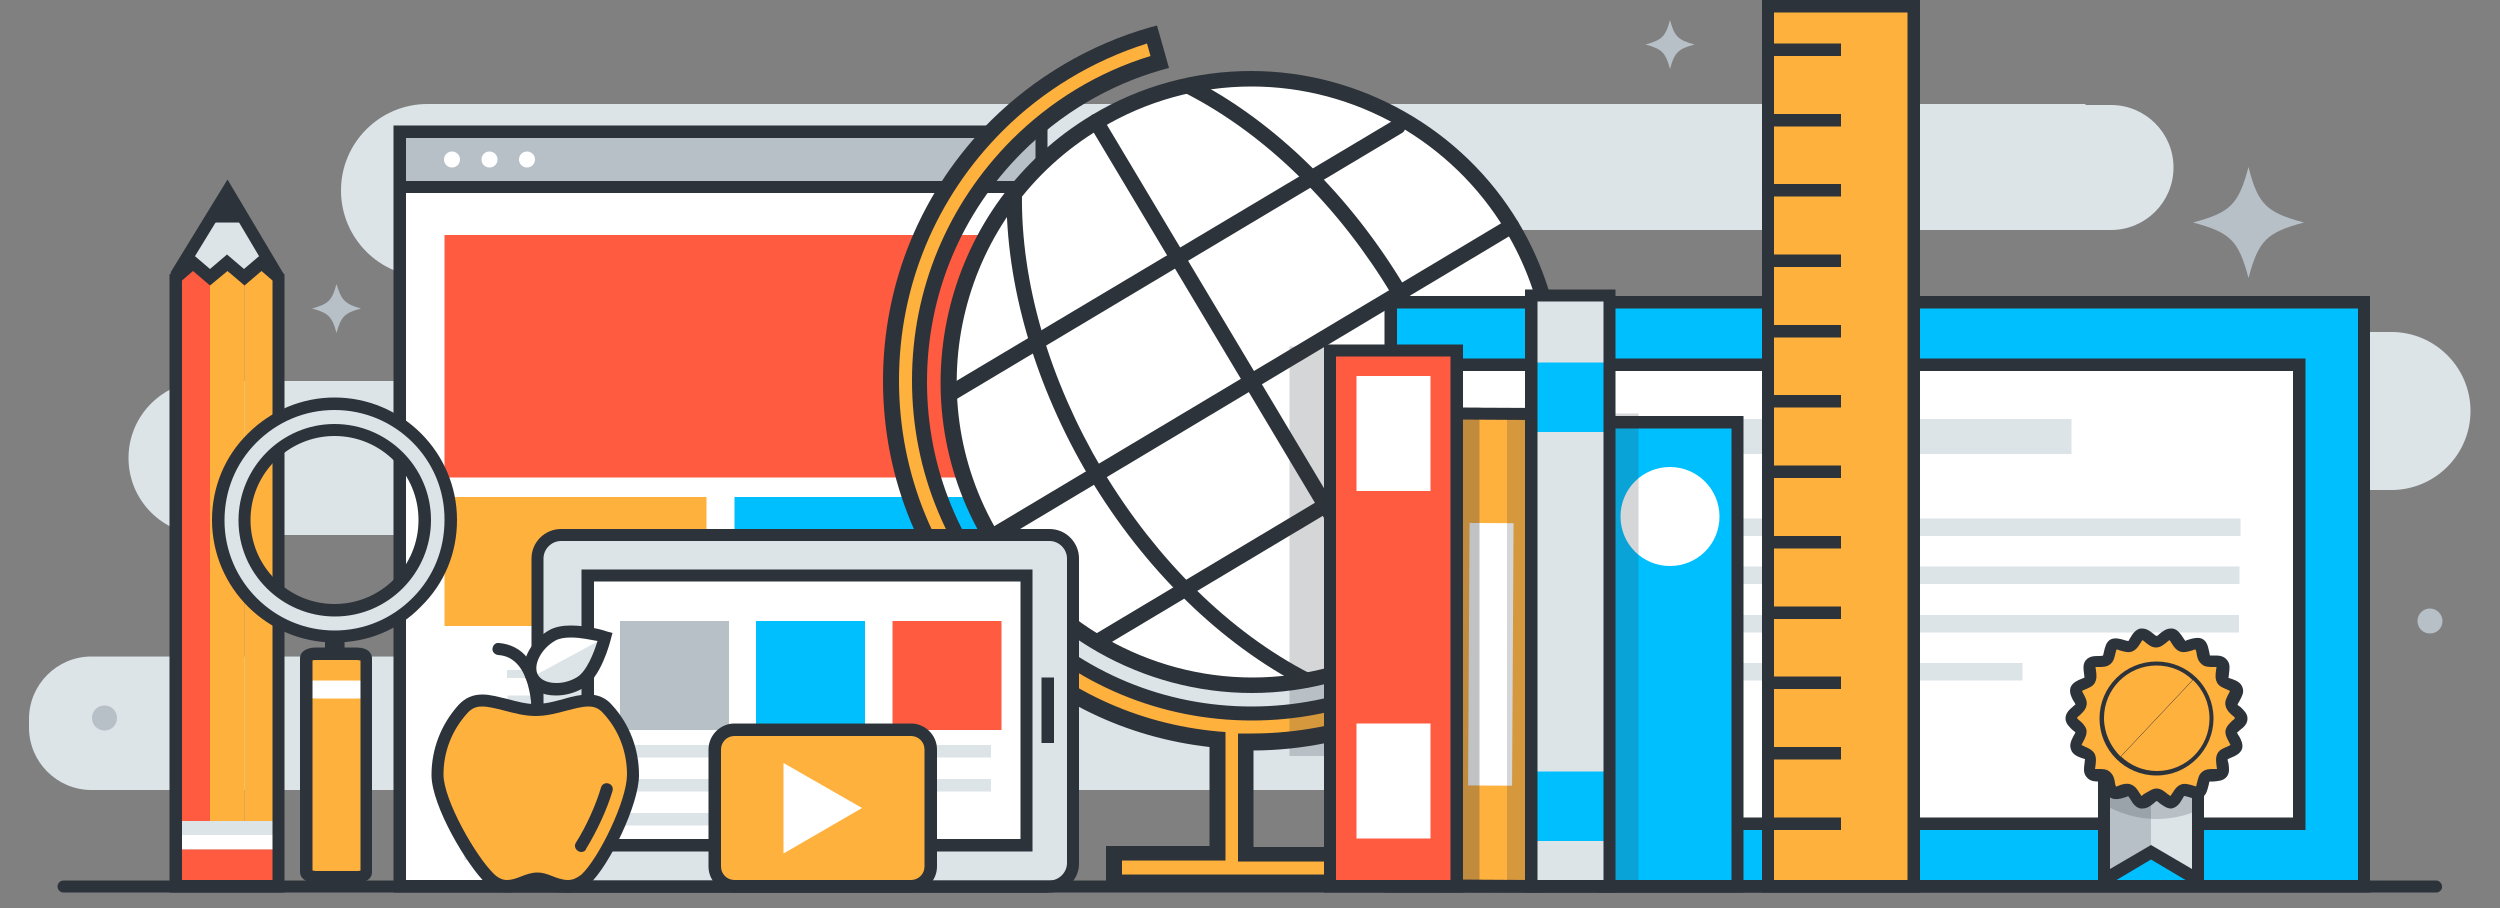 <?xml version="1.0" encoding="utf-8"?>
<!-- Generator: Adobe Illustrator 22.1.0, SVG Export Plug-In . SVG Version: 6.00 Build 0)  -->
<svg version="1.1" id="apps_development" xmlns="http://www.w3.org/2000/svg" xmlns:xlink="http://www.w3.org/1999/xlink" x="0px"
	 y="0px" viewBox="0 0 500 181.7" style="enable-background:new 0 0 500 181.7;" xml:space="preserve">
<rect x="0" y="0" width="500" height="181.7" fill="#808080" stroke="none"/>
<style type="text/css">
	.st0{fill:#DCE4E8;}
	.st1{opacity:0.2;fill:#2D333A;}
	.st2{fill:#FFFFFF;}
	.st3{fill:#B7BFC7;}
	.st4{fill:#2D333A;}
	.st5{fill:#FF5B40;}
	.st6{fill:#FFB13E;}
	.st7{fill:#00BFFF;}
	.st8{opacity:0.3;fill:#2D333A;}
	.st9{fill-rule:evenodd;clip-rule:evenodd;fill:#FFFFFF;}
</style>
<g>
	<g>
		<path class="st0" d="M417.1,20.8H85.5c-9.5,0-17.3,7.7-17.3,17.3l0,0c0,9.5,7.7,17.3,17.3,17.3h63.9c5.7,0,10.4,4.6,10.4,10.4l0,0
			c0,5.7-4.6,10.4-10.4,10.4H41.1c-8.5,0-15.4,6.9-15.4,15.4v0c0,8.5,6.9,15.4,15.4,15.4h142.6c6.7,0,12.2,5.5,12.2,12.2l0,0
			c0,6.7-5.5,12.1-12.2,12.1H18.3c-6.9,0-12.5,5.6-12.5,12.5v1.7c0,6.9,5.6,12.5,12.5,12.5h421.7c9.6,0,17.5-7.8,17.5-17.5v0
			c0-9.6-7.8-17.5-17.5-17.5H287.2c-6.9,0-12.5-5.6-12.5-12.5l0,0c0-6.9,5.6-12.5,12.5-12.5h191.1c8.7,0,15.8-7.1,15.8-15.8l0,0
			c0-8.7-7.1-15.8-15.8-15.8h-226c-5.6,0-10.2-4.6-10.2-10.2l0,0c0-5.6,4.6-10.2,10.2-10.2h169.9c6.9,0,12.5-5.6,12.5-12.5l0,0
			c0-6.9-5.6-12.5-12.5-12.5H417.1z"/>
	</g>
	<g>
		<rect x="172.2" y="33.4" class="st1" width="28" height="143.8"/>
		<g>
			<rect x="80" y="26.4" class="st2" width="128.4" height="150.9"/>
			<rect x="80" y="26.4" class="st3" width="128.4" height="11"/>
			<path class="st2" d="M92,31.9c0,0.9-0.7,1.6-1.6,1.6c-0.9,0-1.6-0.7-1.6-1.6c0-0.9,0.7-1.6,1.6-1.6C91.3,30.3,92,31,92,31.9z"/>
			<path class="st2" d="M99.5,31.9c0,0.9-0.7,1.6-1.6,1.6c-0.9,0-1.6-0.7-1.6-1.6c0-0.9,0.7-1.6,1.6-1.6
				C98.8,30.3,99.5,31,99.5,31.9z"/>
			<path class="st2" d="M107,31.9c0,0.9-0.7,1.6-1.6,1.6c-0.9,0-1.6-0.7-1.6-1.6c0-0.9,0.7-1.6,1.6-1.6C106.3,30.3,107,31,107,31.9z
				"/>
			<rect x="92.9" y="159.5" class="st0" width="12.5" height="12.5"/>
			<rect x="110.8" y="159.5" class="st0" width="12.5" height="12.5"/>
			<rect x="128.7" y="159.5" class="st0" width="12.5" height="12.5"/>
			<rect x="146.6" y="159.5" class="st0" width="12.5" height="12.5"/>
			<rect x="164.6" y="159.5" class="st0" width="12.5" height="12.5"/>
			<rect x="182.5" y="159.5" class="st0" width="12.5" height="12.5"/>
			<g>
				<path class="st4" d="M209.6,178.5H78.7V25.1h130.8V178.5z M81.2,176h125.9V27.6H81.2V176z"/>
			</g>
			<g>
				<path class="st4" d="M208.3,38.6H80c-0.7,0-1.2-0.6-1.2-1.2c0-0.7,0.6-1.2,1.2-1.2h128.4c0.7,0,1.2,0.6,1.2,1.2
					C209.6,38,209,38.6,208.3,38.6z"/>
			</g>
			<rect x="88.9" y="47" class="st5" width="110.5" height="48.5"/>
			<rect x="88.9" y="99.4" class="st6" width="52.4" height="25.8"/>
			<rect x="146.9" y="99.4" class="st7" width="52.4" height="25.8"/>
			<g>
				<rect x="101.4" y="134" class="st0" width="85.3" height="1.6"/>
				<rect x="101.5" y="139.1" class="st0" width="85.3" height="1.6"/>
				<rect x="101.5" y="144.3" class="st0" width="85.3" height="1.6"/>
				<rect x="120.9" y="149.4" class="st0" width="43.6" height="1.6"/>
			</g>
		</g>
		<g>
			<path class="st6" d="M249.1,148.3c0.4,0,0.8,0,1.2,0c19.3,0,37.4-7.5,51-21.1l-4-4c-12.5,12.5-29.2,19.5-47,19.5
				c-17.7,0-34.4-6.9-47-19.5c-12.5-12.5-19.4-29.2-19.4-47c0-17.7,6.9-34.4,19.4-47c8-8,17.8-13.8,28.6-16.9L230.3,7
				c-11.7,3.4-22.4,9.7-31,18.3c-13.6,13.6-21.1,31.7-21.1,51c0,19.3,7.5,37.4,21.1,51c12,12,27.5,19.2,44.1,20.8v22.7h-20.7v5.7
				h47.1v-5.7h-20.7V148.3z"/>
			<g>
				<path class="st4" d="M271.4,178h-50.2v-8.8h20.7v-19.8c-16.7-1.9-31.7-9.1-43.7-21.1c-13.9-13.9-21.6-32.4-21.6-52.1
					c0-19.7,7.7-38.2,21.6-52.1C207,15.4,218,8.9,229.9,5.5l1.5-0.4l2.4,8.5l-1.5,0.4c-10.5,3-20.1,8.7-27.9,16.5
					c-12.2,12.2-19,28.5-19,45.9c0,17.3,6.7,33.6,19,45.9c12.2,12.2,28.5,19,45.9,19c17.3,0,33.6-6.7,45.9-19l1.1-1.1l6.2,6.2
					l-1.1,1.1c-13.8,13.8-32.2,21.5-51.7,21.6v19.3h20.7V178z M224.3,174.9h44v-2.6h-20.7v-25.6l2.1,0c0.2,0,0.4,0,0.6,0
					c18.3,0,35.6-6.9,48.8-19.6l-1.8-1.8c-12.7,12.1-29.3,18.8-46.9,18.8c-18.2,0-35.2-7.1-48.1-19.9
					c-12.8-12.8-19.9-29.9-19.9-48.1c0-18.2,7.1-35.2,19.9-48.1c7.8-7.8,17.3-13.6,27.8-16.8l-0.7-2.5c-10.8,3.4-20.8,9.4-28.9,17.5
					c-13.3,13.3-20.7,31-20.7,49.9c0,18.8,7.3,36.6,20.7,49.9c11.8,11.8,26.7,18.8,43.2,20.3l1.4,0.1v25.7h-20.7V174.9z"/>
			</g>
			<path class="st2" d="M198.2,107.4c17.2,28.8,54.4,38.1,83.2,21c28.8-17.2,38.2-54.4,21-83.2c-17.2-28.8-54.4-38.1-83.2-21
				C190.5,41.5,181.1,78.7,198.2,107.4z"/>
			<g>
				<path class="st4" d="M250.4,138.6C250.4,138.6,250.4,138.6,250.4,138.6c-21.8,0-42.3-11.6-53.5-30.3
					c-17.6-29.4-7.9-67.7,21.5-85.3c9.6-5.8,20.7-8.8,31.8-8.8c21.8,0,42.3,11.6,53.5,30.3c8.5,14.3,11,31,6.9,47.1
					c-4.1,16.1-14.2,29.7-28.4,38.2C272.5,135.5,261.5,138.6,250.4,138.6z M250.3,17.3c-10.6,0-21.1,2.9-30.2,8.4
					c-28,16.7-37.1,53-20.4,81c10.6,17.8,30.1,28.8,50.8,28.8c0,0,0,0,0,0c10.6,0,21.1-2.9,30.2-8.4c13.6-8.1,23.1-21,27-36.3
					c3.9-15.3,1.5-31.2-6.6-44.7C290.4,28.3,271,17.3,250.3,17.3z"/>
			</g>
			<g>
				<path class="st4" d="M261.4,137.5c-0.2,0-0.5-0.1-0.7-0.2c-16.5-8.5-31.7-23.3-42.8-41.8c-10.9-18.3-16.8-38.6-16.6-57
					c0-0.9,0.7-1.5,1.6-1.5c0.9,0,1.5,0.7,1.5,1.6c-0.3,17.9,5.5,37.5,16.1,55.4c10.8,18,25.5,32.5,41.5,40.7
					c0.8,0.4,1.1,1.3,0.7,2.1C262.5,137.2,262,137.5,261.4,137.5z"/>
			</g>
			<g>
				<path class="st4" d="M296.2,116.7C296.2,116.7,296.2,116.7,296.2,116.7c-0.9,0-1.6-0.7-1.6-1.6c0.4-18-5.3-37.8-16.1-55.9
					c-10.6-17.8-25.2-32.2-41.1-40.4c-0.8-0.4-1.1-1.3-0.7-2.1c0.4-0.8,1.3-1.1,2.1-0.7c16.4,8.5,31.4,23.3,42.3,41.6
					c11.1,18.5,16.9,38.9,16.5,57.5C297.7,116.1,297,116.7,296.2,116.7z"/>
			</g>
			<g>
				<path class="st4" d="M281.4,130c-0.5,0-1-0.3-1.3-0.8L217.9,25.1c-0.4-0.7-0.2-1.7,0.5-2.1c0.7-0.4,1.7-0.2,2.1,0.5l62.2,104.1
					c0.4,0.7,0.2,1.7-0.5,2.1C281.9,129.9,281.7,130,281.4,130z"/>
			</g>
			<g>
				<path class="st4" d="M198.2,109c-0.5,0-1-0.3-1.3-0.8c-0.4-0.7-0.2-1.7,0.5-2.1l104.1-62.2c0.7-0.4,1.7-0.2,2.1,0.5
					c0.4,0.7,0.2,1.7-0.5,2.1L199,108.8C198.8,108.9,198.5,109,198.2,109z"/>
			</g>
			<g>
				<path class="st4" d="M189.7,80.5c-0.5,0-1-0.3-1.3-0.8c-0.4-0.7-0.2-1.7,0.5-2.1L278.8,24c0.7-0.4,1.7-0.2,2.1,0.5
					c0.4,0.7,0.2,1.7-0.5,2.1l-89.9,53.7C190.2,80.5,189.9,80.5,189.7,80.5z"/>
			</g>
			<g>
				<path class="st4" d="M220.2,129.5c-0.5,0-1-0.3-1.3-0.8c-0.4-0.7-0.2-1.7,0.5-2.1l90.7-54.2c0.7-0.4,1.7-0.2,2.1,0.5
					c0.4,0.7,0.2,1.7-0.5,2.1L221,129.2C220.7,129.4,220.4,129.5,220.2,129.5z"/>
			</g>
		</g>
		<g>
			<rect x="278.1" y="60.5" class="st7" width="194.7" height="116.8"/>
			<g>
				<path class="st4" d="M474,178.5H276.9V59.2H474V178.5z M279.4,176h192.2V61.7H279.4V176z"/>
			</g>
			<rect x="290.1" y="72.9" class="st2" width="169.7" height="91.8"/>
			<g>
				<path class="st4" d="M461.1,166H288.9V71.7h172.2V166z M291.4,163.5h167.2V74.2H291.4V163.5z"/>
			</g>
			<rect x="335.7" y="83.8" class="st0" width="78.6" height="7"/>
			<rect x="302.2" y="103.7" class="st0" width="145.9" height="3.5"/>
			<rect x="302" y="113.3" class="st0" width="145.9" height="3.5"/>
			<rect x="301.9" y="123" class="st0" width="145.9" height="3.5"/>
			<rect x="301.7" y="132.6" class="st0" width="102.8" height="3.5"/>
			<g>
				<polygon class="st0" points="430.2,153.3 430.2,170.5 439.6,176 439.6,153.3 				"/>
				<polygon class="st3" points="420.8,153.3 420.8,176 430.2,170.5 430.2,153.3 				"/>
				<path class="st1" d="M420.8,152.4v8.5c3.1,1.8,6.7,2.9,10.5,2.9c2.9,0,5.7-0.6,8.2-1.7v-9.7h-9.4H420.8z"/>
				<g>
					<path class="st4" d="M419.6,178.2v-26.1h21.2v26.1l-10.6-6.3L419.6,178.2z M430.2,169l8.2,4.8v-19.4H422v19.4L430.2,169z"/>
				</g>
				<path class="st6" d="M448,143.7c0,0.9-1.8,1.7-2,2.6c-0.2,0.9,1.3,2.3,1,3.1c-0.3,0.9-2.3,1-2.7,1.7c-0.5,0.8,0.4,2.5-0.2,3.2
					c-0.6,0.7-2.5,0.1-3.2,0.7c-0.7,0.6-0.5,2.5-1.3,3c-0.8,0.4-2.4-0.7-3.2-0.4c-0.8,0.3-1.3,2.2-2.2,2.4c-0.9,0.2-1.9-1.5-2.9-1.5
					c-0.9,0-2,1.7-2.9,1.5c-0.9-0.2-1.4-2.1-2.2-2.4c-0.9-0.3-2.4,0.9-3.2,0.4c-0.8-0.5-0.5-2.4-1.2-3c-0.7-0.6-2.6,0-3.2-0.7
					c-0.6-0.7,0.3-2.5-0.2-3.2c-0.5-0.8-2.4-0.9-2.7-1.7c-0.3-0.8,1.1-2.2,1-3.1c-0.2-0.9-2-1.6-2-2.6c0-0.9,1.8-1.7,2-2.6
					c0.2-0.9-1.3-2.2-1-3.1c0.3-0.9,2.3-1,2.7-1.8c0.5-0.8-0.4-2.5,0.1-3.2c0.6-0.7,2.5-0.1,3.2-0.7c0.7-0.6,0.5-2.5,1.2-3
					c0.8-0.5,2.4,0.7,3.2,0.4c0.8-0.3,1.3-2.2,2.2-2.4c0.9-0.1,1.9,1.5,2.9,1.5c0.9,0,2-1.6,2.9-1.5c0.9,0.2,1.4,2.1,2.2,2.4
					c0.9,0.3,2.4-0.9,3.2-0.4c0.8,0.5,0.5,2.4,1.2,3c0.7,0.6,2.6,0,3.2,0.7c0.6,0.7-0.3,2.4,0.2,3.2c0.5,0.8,2.4,0.9,2.7,1.8
					c0.3,0.9-1.1,2.2-1,3.1C446.1,141.9,448,142.7,448,143.7z"/>
				<g>
					<path class="st4" d="M434.2,161.7c-0.9,0-1.6-0.6-2.2-1c-0.2-0.2-0.6-0.5-0.7-0.5c0,0-0.4,0.3-0.6,0.5c-0.6,0.5-1.3,1-2.2,1
						l-0.4,0c-1-0.2-1.6-1.1-2-1.8c-0.1-0.2-0.4-0.6-0.5-0.7c0,0.1-0.4,0.2-0.7,0.3c-0.9,0.3-1.9,0.5-2.7,0.1
						c-0.9-0.5-1.1-1.6-1.3-2.4c0-0.2-0.1-0.6-0.2-0.8c-0.2,0-0.6,0-0.8-0.1c-0.9,0-1.9,0-2.6-0.9c-0.7-0.8-0.5-1.9-0.4-2.7
						c0-0.3,0.1-0.7,0.1-0.9c0,0-0.5-0.1-0.7-0.2c-0.8-0.3-1.8-0.7-2.1-1.7c-0.4-1,0.1-1.9,0.5-2.7c0.1-0.2,0.3-0.5,0.4-0.7
						c-0.1-0.1-0.4-0.4-0.6-0.5c-0.6-0.6-1.4-1.3-1.4-2.3c0-1.1,0.8-1.8,1.4-2.3c0.2-0.2,0.4-0.4,0.6-0.5c-0.1-0.2-0.2-0.5-0.4-0.7
						c-0.4-0.7-0.9-1.7-0.6-2.7c0.4-1,1.4-1.4,2.1-1.7c0.2-0.1,0.6-0.2,0.7-0.3c0-0.2-0.1-0.6-0.1-0.8c-0.1-0.8-0.3-1.9,0.4-2.7
						c0.7-0.8,1.7-0.8,2.6-0.8c0.2,0,0.6,0,0.8-0.1c0.1-0.2,0.1-0.5,0.2-0.8c0.2-0.8,0.4-1.9,1.3-2.4c0.8-0.4,1.8-0.2,2.7,0.1
						c0.3,0.1,0.7,0.2,0.9,0.2c0,0,0.2-0.4,0.4-0.7c0.4-0.7,1-1.6,2-1.8l0.3,0c0.9,0,1.6,0.5,2.2,1c0.2,0.2,0.6,0.5,0.8,0.5
						c0,0,0.4-0.3,0.6-0.5c0.6-0.5,1.3-1,2.2-1l0.3,0c1.1,0.2,1.6,1.1,2.1,1.8c0.1,0.2,0.4,0.6,0.5,0.7c0-0.1,0.4-0.2,0.7-0.3
						c0.9-0.3,2-0.5,2.7-0.1c0.9,0.5,1.1,1.5,1.3,2.4c0.1,0.3,0.1,0.7,0.2,0.9c0,0,0.5,0,0.8,0c0.9,0,1.9,0,2.6,0.9
						c0.7,0.8,0.5,1.8,0.4,2.7c0,0.3-0.1,0.7-0.1,0.9c0,0,0.5,0.1,0.7,0.2c0.8,0.3,1.8,0.7,2.1,1.7c0.4,1-0.2,1.9-0.6,2.7
						c-0.1,0.2-0.3,0.5-0.4,0.7c0.1,0.2,0.4,0.4,0.6,0.5c0.6,0.6,1.4,1.3,1.4,2.3c0,1.1-0.8,1.8-1.5,2.3c-0.2,0.2-0.4,0.4-0.6,0.5
						c0.1,0.2,0.2,0.5,0.4,0.7c0.4,0.7,0.9,1.7,0.6,2.6c-0.4,1-1.4,1.4-2.1,1.7c-0.3,0.1-0.7,0.3-0.8,0.4c0,0,0.1,0.5,0.2,0.8
						c0.1,0.8,0.3,1.9-0.4,2.7c-0.7,0.8-1.7,0.8-2.6,0.9c-0.2,0-0.6,0-0.8,0c-0.1,0.2-0.1,0.6-0.2,0.8c-0.2,0.8-0.4,1.9-1.3,2.4
						c-0.8,0.5-1.8,0.2-2.7-0.1c-0.3-0.1-0.7-0.2-0.9-0.2c0,0-0.2,0.4-0.4,0.7c-0.4,0.7-1,1.6-2.1,1.8L434.2,161.7z M431.3,157.7
						c0.9,0,1.6,0.6,2.2,1.1c0.2,0.1,0.4,0.3,0.6,0.4c0.1-0.1,0.2-0.4,0.4-0.6c0.4-0.7,0.9-1.4,1.7-1.7c0.7-0.3,1.7,0,2.4,0.2
						c0.2,0.1,0.4,0.1,0.6,0.2c0.1-0.2,0.1-0.5,0.2-0.7c0.2-0.8,0.3-1.6,1-2.2c0.7-0.6,1.6-0.6,2.3-0.6c0.2,0,0.5,0,0.7,0
						c0-0.1-0.1-0.5-0.1-0.7c-0.1-0.8-0.2-1.7,0.2-2.4c0.4-0.8,1.3-1.1,2-1.4c0.2-0.1,0.4-0.2,0.6-0.3c-0.1-0.2-0.2-0.4-0.3-0.6
						c-0.4-0.7-0.8-1.5-0.7-2.3c0.2-0.9,0.8-1.4,1.4-2c0.2-0.1,0.4-0.3,0.5-0.5c-0.1-0.2-0.4-0.4-0.5-0.5c-0.6-0.5-1.2-1.1-1.4-2
						c-0.2-0.9,0.3-1.7,0.6-2.3c0.1-0.2,0.2-0.4,0.3-0.6c-0.2-0.1-0.4-0.2-0.6-0.3c-0.7-0.3-1.6-0.6-2-1.4c-0.4-0.8-0.3-1.6-0.2-2.4
						c0-0.2,0.1-0.5,0.1-0.7c-0.2,0-0.5,0-0.7,0c-0.8,0-1.7,0-2.3-0.6c-0.7-0.6-0.9-1.4-1-2.2c0-0.2-0.1-0.5-0.2-0.7
						c-0.2,0-0.5,0.1-0.7,0.2c-0.7,0.2-1.7,0.5-2.4,0.2c-0.8-0.3-1.3-1-1.7-1.7c-0.1-0.2-0.3-0.4-0.4-0.6c-0.1,0.1-0.4,0.3-0.5,0.4
						c-0.6,0.5-1.3,1.1-2.2,1.1c-0.9,0-1.6-0.6-2.2-1.1c-0.1-0.1-0.4-0.3-0.5-0.4c-0.1,0.2-0.3,0.4-0.4,0.6
						c-0.4,0.7-0.9,1.4-1.7,1.7c-0.7,0.3-1.7,0-2.4-0.2c-0.2-0.1-0.5-0.2-0.7-0.2c-0.1,0.2-0.1,0.5-0.2,0.7c-0.2,0.8-0.3,1.6-1,2.2
						c-0.7,0.6-1.5,0.6-2.3,0.6c-0.2,0-0.5,0-0.7,0c0,0.2,0.1,0.5,0.1,0.7c0.1,0.8,0.2,1.6-0.2,2.4c-0.4,0.8-1.3,1.1-2,1.4
						c-0.2,0.1-0.5,0.2-0.6,0.3c0.1,0.2,0.2,0.4,0.3,0.6c0.4,0.7,0.8,1.5,0.6,2.3c-0.2,0.9-0.8,1.4-1.4,2c-0.2,0.1-0.4,0.3-0.5,0.5
						c0.1,0.2,0.4,0.4,0.5,0.5c0.6,0.5,1.2,1.1,1.4,1.9c0.1,0.9-0.3,1.7-0.7,2.4c-0.1,0.2-0.2,0.4-0.3,0.6c0.2,0.1,0.5,0.2,0.6,0.3
						c0.7,0.3,1.5,0.6,2,1.4c0.4,0.8,0.3,1.6,0.2,2.4c0,0.2-0.1,0.5-0.1,0.7c0.2,0,0.5,0,0.7,0c0.8,0,1.7,0,2.3,0.6
						c0.7,0.6,0.9,1.4,1,2.2c0,0.2,0.1,0.5,0.2,0.7c0.2,0,0.4-0.1,0.6-0.2c0.7-0.3,1.7-0.5,2.4-0.2c0.8,0.3,1.3,1,1.7,1.7
						c0.1,0.2,0.3,0.4,0.4,0.6c0.1-0.1,0.4-0.3,0.5-0.4C429.7,158.3,430.5,157.7,431.3,157.7z"/>
				</g>
				<path class="st4" d="M431.3,155.1c-6.3,0-11.4-5.1-11.4-11.4c0-6.3,5.1-11.4,11.4-11.4c6.3,0,11.4,5.1,11.4,11.4
					C442.7,149.9,437.6,155.1,431.3,155.1z"/>
				<path class="st6" d="M438.6,136l-14.4,15.3c1.9,1.8,4.4,2.9,7.2,2.9c5.8,0,10.5-4.7,10.5-10.5
					C441.9,140.6,440.6,137.9,438.6,136z"/>
				<path class="st6" d="M431.3,133.1c-5.8,0-10.5,4.7-10.5,10.5c0,3,1.3,5.7,3.3,7.7l14.4-15.3
					C436.7,134.2,434.1,133.1,431.3,133.1z"/>
			</g>
		</g>
		<g>
			
				<rect x="251.1" y="120.6" transform="matrix(5.678270e-03 -1 1 5.678270e-03 166.675 427.519)" class="st6" width="94.5" height="18.6"/>
			<g>
				<path class="st4" d="M308.6,178.5l-21.1-0.1l0.6-96.9l21.1,0.1L308.6,178.5z M290,175.9l16.2,0.1l0.5-92l-16.2-0.1L290,175.9z"
					/>
			</g>
			
				<rect x="271.9" y="126.5" transform="matrix(5.648364e-03 -1 1 5.648364e-03 165.579 428.276)" class="st2" width="52.5" height="8.8"/>
		</g>
		<g>
			<rect x="280.9" y="81.5" class="st8" width="15" height="95.7"/>
			<rect x="257.9" y="69.3" class="st1" width="22.6" height="81.9"/>
			<rect x="266" y="70.1" class="st5" width="25.4" height="107.1"/>
			<g>
				<path class="st4" d="M292.6,178.5h-27.8V68.9h27.8V178.5z M267.2,176h22.9V71.3h-22.9V176z"/>
			</g>
			<rect x="271.3" y="75.2" class="st2" width="14.8" height="23"/>
			<rect x="271.3" y="144.7" class="st2" width="14.8" height="23"/>
		</g>
		<g>
			<rect x="320.6" y="84.4" class="st7" width="26.9" height="92.8"/>
			<rect x="334" y="84.4" class="st7" width="13.5" height="92.8"/>
			<path class="st2" d="M343.9,103.3c0,5.5-4.4,9.9-9.9,9.9c-5.5,0-9.9-4.4-9.9-9.9c0-5.5,4.4-9.9,9.9-9.9
				C339.5,93.4,343.9,97.9,343.9,103.3z"/>
			<g>
				<path class="st4" d="M348.7,178.5h-29.4V83.2h29.4V178.5z M321.8,176h24.5V85.7h-24.5V176z"/>
			</g>
		</g>
		<g>
			<rect x="301.4" y="82.8" class="st1" width="15.7" height="94.5"/>
			<rect x="312" y="82.7" class="st1" width="15.7" height="94.5"/>
			<rect x="306.3" y="59.1" class="st0" width="15.7" height="118.1"/>
			<rect x="306.3" y="72.5" class="st7" width="15.7" height="13.9"/>
			<rect x="306.3" y="154.3" class="st7" width="15.7" height="13.9"/>
			<g>
				<path class="st4" d="M323.2,178.5H305V57.9h18.1V178.5z M307.5,176h13.2V60.3h-13.2V176z"/>
			</g>
		</g>
		<g>
			<path class="st0" d="M214.6,172.5c0,2.6-2.1,4.7-4.7,4.7h-97.7c-2.6,0-4.7-2.1-4.7-4.7v-60.9c0-2.6,2.1-4.7,4.7-4.7h97.7
				c2.6,0,4.7,2.1,4.7,4.7V172.5z"/>
			<g>
				<path class="st4" d="M209.9,178.5h-97.7c-3.3,0-5.9-2.7-5.9-5.9v-60.9c0-3.3,2.7-5.9,5.9-5.9h97.7c3.3,0,5.9,2.7,5.9,5.9v60.9
					C215.9,175.8,213.2,178.5,209.9,178.5z M112.2,108.2c-1.9,0-3.5,1.6-3.5,3.5v60.9c0,1.9,1.6,3.5,3.5,3.5h97.7
					c1.9,0,3.5-1.6,3.5-3.5v-60.9c0-1.9-1.6-3.5-3.5-3.5H112.2z"/>
			</g>
			<g>
				<rect x="208.3" y="135.5" class="st4" width="2.5" height="13.1"/>
			</g>
			<rect x="117.6" y="115.1" class="st2" width="87.7" height="53.9"/>
			<g>
				<path class="st4" d="M206.5,170.3h-90.2v-56.4h90.2V170.3z M118.8,167.8h85.3v-51.5h-85.3V167.8z"/>
			</g>
			<rect x="124" y="124.2" class="st3" width="21.8" height="21.8"/>
			<rect x="151.2" y="124.2" class="st7" width="21.8" height="21.8"/>
			<rect x="178.5" y="124.2" class="st5" width="21.8" height="21.8"/>
			<rect x="124" y="149" class="st0" width="74.2" height="2.5"/>
			<rect x="124" y="155.8" class="st0" width="74.2" height="2.5"/>
			<rect x="124" y="162.6" class="st0" width="38.2" height="2.5"/>
		</g>
		<g>
			<g>
				<path class="st6" d="M186.2,149.9c0-2.2-1.8-3.9-3.9-3.9h-35.3c-2.2,0-3.9,1.8-3.9,3.9v11.7h43.2V149.9z"/>
				<path class="st6" d="M143,161.6v11.7c0,2.2,1.8,3.9,3.9,3.9h35.3c2.2,0,3.9-1.8,3.9-3.9v-11.7H143z"/>
				<polygon class="st9" points="156.7,152.6 156.7,170.7 172.4,161.6 				"/>
				<g>
					<path class="st4" d="M182.2,178.5h-35.3c-2.8,0-5.2-2.3-5.2-5.2v-23.4c0-2.8,2.3-5.2,5.2-5.2h35.3c2.8,0,5.2,2.3,5.2,5.2v23.4
						C187.4,176.1,185.1,178.5,182.2,178.5z M146.9,147.2c-1.5,0-2.7,1.2-2.7,2.7v23.4c0,1.5,1.2,2.7,2.7,2.7h35.3
						c1.5,0,2.7-1.2,2.7-2.7v-23.4c0-1.5-1.2-2.7-2.7-2.7H146.9z"/>
				</g>
			</g>
		</g>
		<g>
			<polygon class="st0" points="45.5,38.2 35.2,55.5 55.8,55.5 			"/>
			<polygon class="st4" points="45.5,38.8 42.1,44.5 48.9,44.5 			"/>
			<g>
				<polygon class="st4" points="54.7,56.1 45.5,40.6 36.2,55.8 34.1,54.5 45.5,35.9 56.8,54.9 				"/>
			</g>
			<g>
				<polygon class="st5" points="42,177.2 35.2,177.2 35.2,55.5 38.6,52.6 42,55.5 				"/>
				<polygon class="st6" points="48.9,177.2 42,177.2 42,55.5 45.5,52.6 48.9,55.5 				"/>
				<polygon class="st6" points="55.8,177.2 48.9,177.2 48.9,55.5 52.3,52.6 55.8,55.5 				"/>
			</g>
			<rect x="36.3" y="168.4" class="st5" width="19.5" height="8.2"/>
			<rect x="48.9" y="168.4" class="st5" width="6.9" height="8.2"/>
			<rect x="36.3" y="164.2" class="st0" width="19.5" height="5.7"/>
			<rect x="36.3" y="167" class="st2" width="19.5" height="2.8"/>
			<g>
				<path class="st4" d="M57,178.5H33.9V54.9l4.7-4l3.4,2.9l3.4-2.9l3.4,2.9l3.4-2.9l4.7,4V178.5z M36.4,176h18.1V56.1l-2.2-1.9
					l-3.4,2.9l-3.4-2.9L42,57.1l-3.4-2.9l-2.2,1.9V176z"/>
			</g>
		</g>
		<g>
			<path class="st4" d="M63.3,174.6c0,0,0.6-0.1,1.4-0.1l5.4,0c0.8,0,1.4,0,1.4,0l0,2.6c0,0-0.6,0.1-1.4,0.1l-5.5,0
				c-0.8,0-1.4,0-1.4,0L63.3,174.6z"/>
			<polygon class="st4" points="65,126.5 68.9,126.5 69,143.6 65,143.6 			"/>
			<path class="st6" d="M61.2,131.6c0-0.5,0.9-0.9,2-0.9l8,0c1.1,0,2,0.4,2,0.9l0,42.9c0,0.5-0.9,0.9-2,0.9l-8,0c-1.1,0-2-0.4-2-0.9
				L61.2,131.6z"/>
			<path class="st6" d="M68.6,175.4l2.6,0c1.1,0,2-0.4,2-0.9l0-42.9c0-0.5-0.9-0.9-2-0.9h-2.7L68.6,175.4z"/>
			<path class="st2" d="M61.3,139.6c0,0,0.9,0.1,2,0.1l8,0c1.1,0,2,0,2-0.1l0-3.4c0,0-0.9-0.1-2-0.1l-8,0c-1.1,0-2,0-2,0.1
				L61.3,139.6z"/>
			<path class="st0" d="M43.7,104.1c0,12.8,10.4,23.3,23.3,23.2c12.9,0,23.3-10.4,23.3-23.3c0-12.8-10.4-23.2-23.3-23.2
				C54.1,80.8,43.7,91.2,43.7,104.1z M48.9,104.1c0-9.9,8-18,18-18c10,0,18,8,18,18c0,9.9-8,18-18,18C57,122.1,48.9,114,48.9,104.1z
				"/>
			<g>
				<path class="st4" d="M66.9,128.5c-13.5,0-24.5-11-24.5-24.5c0-6.5,2.5-12.7,7.2-17.3c4.6-4.6,10.8-7.2,17.3-7.2
					c13.5,0,24.5,11,24.5,24.5c0,6.6-2.5,12.7-7.2,17.3C79.7,126,73.5,128.5,66.9,128.5L66.9,128.5z M66.9,82
					c-5.9,0-11.4,2.3-15.6,6.5c-4.2,4.2-6.4,9.7-6.4,15.6c0,12.1,9.9,22,22,22v1.2l0-1.2c5.9,0,11.4-2.3,15.6-6.5
					c4.2-4.2,6.4-9.7,6.4-15.6C89,91.9,79.1,82,66.9,82z M67,123.3c-10.6,0-19.3-8.6-19.3-19.2c0-10.6,8.6-19.3,19.2-19.3h0
					c10.6,0,19.3,8.6,19.3,19.2C86.2,114.6,77.6,123.3,67,123.3z M66.9,86l0,1.2c-9.2,0-16.8,7.5-16.8,16.8
					c0,9.2,7.5,16.8,16.8,16.8c9.3,0,16.8-7.5,16.8-16.8c0-9.3-7.5-16.8-16.8-16.8V86z"/>
			</g>
			<g>
				<path class="st4" d="M63.3,176.6L63.3,176.6c-1.9,0-3.2-0.8-3.3-2.1L60,131.6c0-0.4,0.2-0.9,0.5-1.2c0.6-0.6,1.6-0.9,2.7-0.9
					l8,0h0c1.2,0,2.2,0.3,2.7,0.9c0.3,0.3,0.5,0.8,0.5,1.2l0,42.9c0,0.4-0.2,0.9-0.5,1.2c-0.8,0.8-2.2,0.9-2.7,0.9L63.3,176.6z
					 M62.5,174.1c0.2,0,0.4,0.1,0.8,0.1l8,0c0.3,0,0.6,0,0.8-0.1l0-42c-0.2,0-0.4-0.1-0.7-0.1l-8.1,0c-0.4,0-0.6,0-0.8,0.1
					L62.5,174.1z"/>
			</g>
		</g>
		<g>
			<path class="st5" d="M115.9,136.6c-3.4,1.9-7.9,1.6-9.4-1c-1.5-2.6,0.6-6.7,4-8.6c3.4-1.9,10.6,0.3,10.6,0.3
				S119.2,134.7,115.9,136.6z"/>
			<path class="st2" d="M115.9,136.6c-3.4,1.9-7.9,1.6-9.4-1c-1.5-2.6,0.6-6.7,4-8.6c3.4-1.9,10.6,0.3,10.6,0.3
				S119.2,134.7,115.9,136.6z"/>
			<g>
				<path class="st4" d="M107.5,147.9c0,0-0.1,0-0.1,0c-0.7-0.1-1.2-0.7-1.1-1.4c0-0.1,0.9-9.1-2.6-13.4c-1.1-1.3-2.4-2-4.1-2.1
					c-0.7-0.1-1.2-0.7-1.1-1.3c0.1-0.7,0.6-1.2,1.3-1.1c2.3,0.2,4.3,1.2,5.7,3c4.2,5.1,3.2,14.8,3.1,15.2
					C108.7,147.5,108.1,147.9,107.5,147.9z"/>
			</g>
			<path class="st6" d="M126.6,154.9c0,5.6-5.7,17.3-9.4,20.8c-3.5,3.3-7.2,0-9.6,0c-2.8,0-5.9,3.3-9.4,0
				c-3.8-3.6-10.6-15.3-10.6-20.9c0-5.1,1.9-9.7,5.1-13.1c3.6-3.9,8.7,0.3,14.4,0.3c5.7,0,10.8-4.2,14.4-0.3
				C124.6,145.2,126.6,149.8,126.6,154.9z"/>
			<g>
				<path class="st4" d="M101.4,178.5c-1.6,0-2.9-0.6-4.2-1.8c-3.7-3.5-10.9-15.5-10.9-21.7c0-5.2,1.9-10.1,5.4-14
					c1.3-1.4,2.8-2.1,4.8-2.1c1.6,0,3.2,0.5,5,0.9c1.8,0.5,3.7,1,5.6,1c1.9,0,3.8-0.5,5.6-1c1.7-0.5,3.4-0.9,5-0.9
					c1.9,0,3.5,0.7,4.7,2.1c3.5,3.8,5.4,8.8,5.4,14c0,5.9-5.9,18-9.8,21.7c-1.3,1.2-2.7,1.8-4.4,1.8c-1.5,0-2.8-0.5-4-0.9
					c-0.8-0.3-1.6-0.6-2.1-0.6c-0.7,0-1.5,0.3-2.4,0.6C104,178,102.8,178.5,101.4,178.5z M96.4,141.3c-1.2,0-2.1,0.4-2.9,1.3
					c-3.1,3.4-4.8,7.7-4.8,12.3c0,5.1,6.5,16.5,10.2,20c1.1,1,2,1.1,2.5,1.1c0.9,0,1.8-0.3,2.8-0.7c1-0.4,2.1-0.8,3.3-0.8
					c1,0,1.9,0.3,2.9,0.7c1,0.4,2.1,0.8,3.2,0.8c1,0,1.8-0.4,2.7-1.1c3.5-3.3,9.1-14.8,9.1-20c0-4.6-1.7-9-4.8-12.3
					c-0.8-0.9-1.7-1.3-2.9-1.3c-1.3,0-2.7,0.4-4.3,0.8c-1.9,0.5-4,1.1-6.3,1.1c-2.2,0-4.4-0.6-6.3-1.1
					C99.2,141.7,97.7,141.3,96.4,141.3z"/>
			</g>
			<g>
				<path class="st4" d="M116.2,170.4c-0.2,0-0.4-0.1-0.6-0.2c-0.6-0.4-0.8-1.1-0.4-1.7c2.1-3.3,4-7.6,5-11c0.2-0.7,0.9-1,1.5-0.8
					c0.7,0.2,1,0.9,0.8,1.5c-1.1,3.7-3.1,8-5.3,11.6C117.1,170.2,116.7,170.4,116.2,170.4z"/>
			</g>
			<path class="st0" d="M115.9,136.6c3.1-1.7,4.9-8.1,5.1-9.1l-14.6,7.9c0,0,0,0.1,0.1,0.1C108,138.3,112.5,138.6,115.9,136.6z"/>
			<g>
				<path class="st4" d="M111.2,139.1c-2.7,0-4.8-1-5.8-2.9c-1.9-3.4,0.8-8.2,4.5-10.2c1.1-0.6,2.5-0.9,4.3-0.9
					c3.4,0,7.1,1.1,7.2,1.2l1.1,0.3l-0.3,1.1c-0.2,0.8-2,7.9-5.7,10C114.9,138.6,113,139.1,111.2,139.1z M114.2,127.5
					c-1.3,0-2.4,0.2-3.1,0.6c-2.9,1.6-4.6,5-3.5,6.9c0.6,1,1.9,1.6,3.7,1.6c1.4,0,2.8-0.4,4-1.1c2-1.1,3.5-5,4.2-7.3
					C118.3,128,116.2,127.5,114.2,127.5z"/>
			</g>
		</g>
		<g>
			<rect x="353.6" y="1.2" class="st6" width="29.2" height="176"/>
			<rect x="371.9" y="1.2" class="st6" width="10.9" height="176"/>
			<g>
				<path class="st4" d="M384,178.5h-31.6V0H384V178.5z M354.8,176h26.7V2.5h-26.7V176z"/>
			</g>
			<g>
				<rect x="353.6" y="8.7" class="st4" width="14.6" height="2.5"/>
			</g>
			<g>
				<rect x="353.6" y="22.8" class="st4" width="14.6" height="2.5"/>
			</g>
			<g>
				<rect x="353.6" y="36.8" class="st4" width="14.6" height="2.5"/>
			</g>
			<g>
				<rect x="353.6" y="50.9" class="st4" width="14.6" height="2.5"/>
			</g>
			<g>
				<rect x="353.6" y="65" class="st4" width="14.6" height="2.5"/>
			</g>
			<g>
				<rect x="353.6" y="79" class="st4" width="14.6" height="2.5"/>
			</g>
			<g>
				<rect x="353.6" y="93.1" class="st4" width="14.6" height="2.5"/>
			</g>
			<g>
				<rect x="353.6" y="107.2" class="st4" width="14.6" height="2.5"/>
			</g>
			<g>
				<rect x="353.6" y="121.3" class="st4" width="14.6" height="2.5"/>
			</g>
			<g>
				<rect x="353.6" y="135.3" class="st4" width="14.6" height="2.5"/>
			</g>
			<g>
				<rect x="353.6" y="149.4" class="st4" width="14.6" height="2.5"/>
			</g>
			<g>
				<rect x="353.6" y="163.5" class="st4" width="14.6" height="2.5"/>
			</g>
		</g>
		<g>
			<path class="st4" d="M487.3,178.5H12.7c-0.7,0-1.2-0.6-1.2-1.2c0-0.7,0.6-1.2,1.2-1.2h474.5c0.7,0,1.2,0.6,1.2,1.2
				C488.5,177.9,487.9,178.5,487.3,178.5z"/>
		</g>
	</g>
	<g id="XMLID_6356_">
		<path class="st3" d="M488.5,124.2c0,1.4-1.1,2.5-2.5,2.5s-2.5-1.1-2.5-2.5c0-1.4,1.1-2.5,2.5-2.5S488.5,122.9,488.5,124.2z"/>
	</g>
	<g id="XMLID_2_">
		<path class="st3" d="M23.4,143.6c0,1.4-1.1,2.5-2.5,2.5s-2.5-1.1-2.5-2.5c0-1.4,1.1-2.5,2.5-2.5S23.4,142.2,23.4,143.6z"/>
	</g>
	<g id="XMLID_15942_">
		<path class="st3" d="M72.2,61.7c-3.3,0.9-4,1.6-4.9,4.9c-0.9-3.3-1.6-4-4.9-4.9c3.3-0.9,4-1.6,4.9-4.9
			C68.3,60.1,69,60.8,72.2,61.7z"/>
	</g>
	<g id="XMLID_1_">
		<path class="st3" d="M338.9,8.9c-3.3,0.9-4,1.6-4.9,4.9c-0.9-3.3-1.6-4-4.9-4.9c3.3-0.9,4-1.6,4.9-4.9
			C334.9,7.3,335.6,8,338.9,8.9z"/>
	</g>
	<g id="XMLID_6234_">
		<path class="st3" d="M460.8,44.5c-7.5,2-9.1,3.6-11.1,11.1c-2-7.5-3.6-9.1-11.1-11.1c7.5-2,9.1-3.6,11.1-11.1
			C451.6,40.9,453.3,42.5,460.8,44.5z"/>
	</g>
</g>
</svg>
